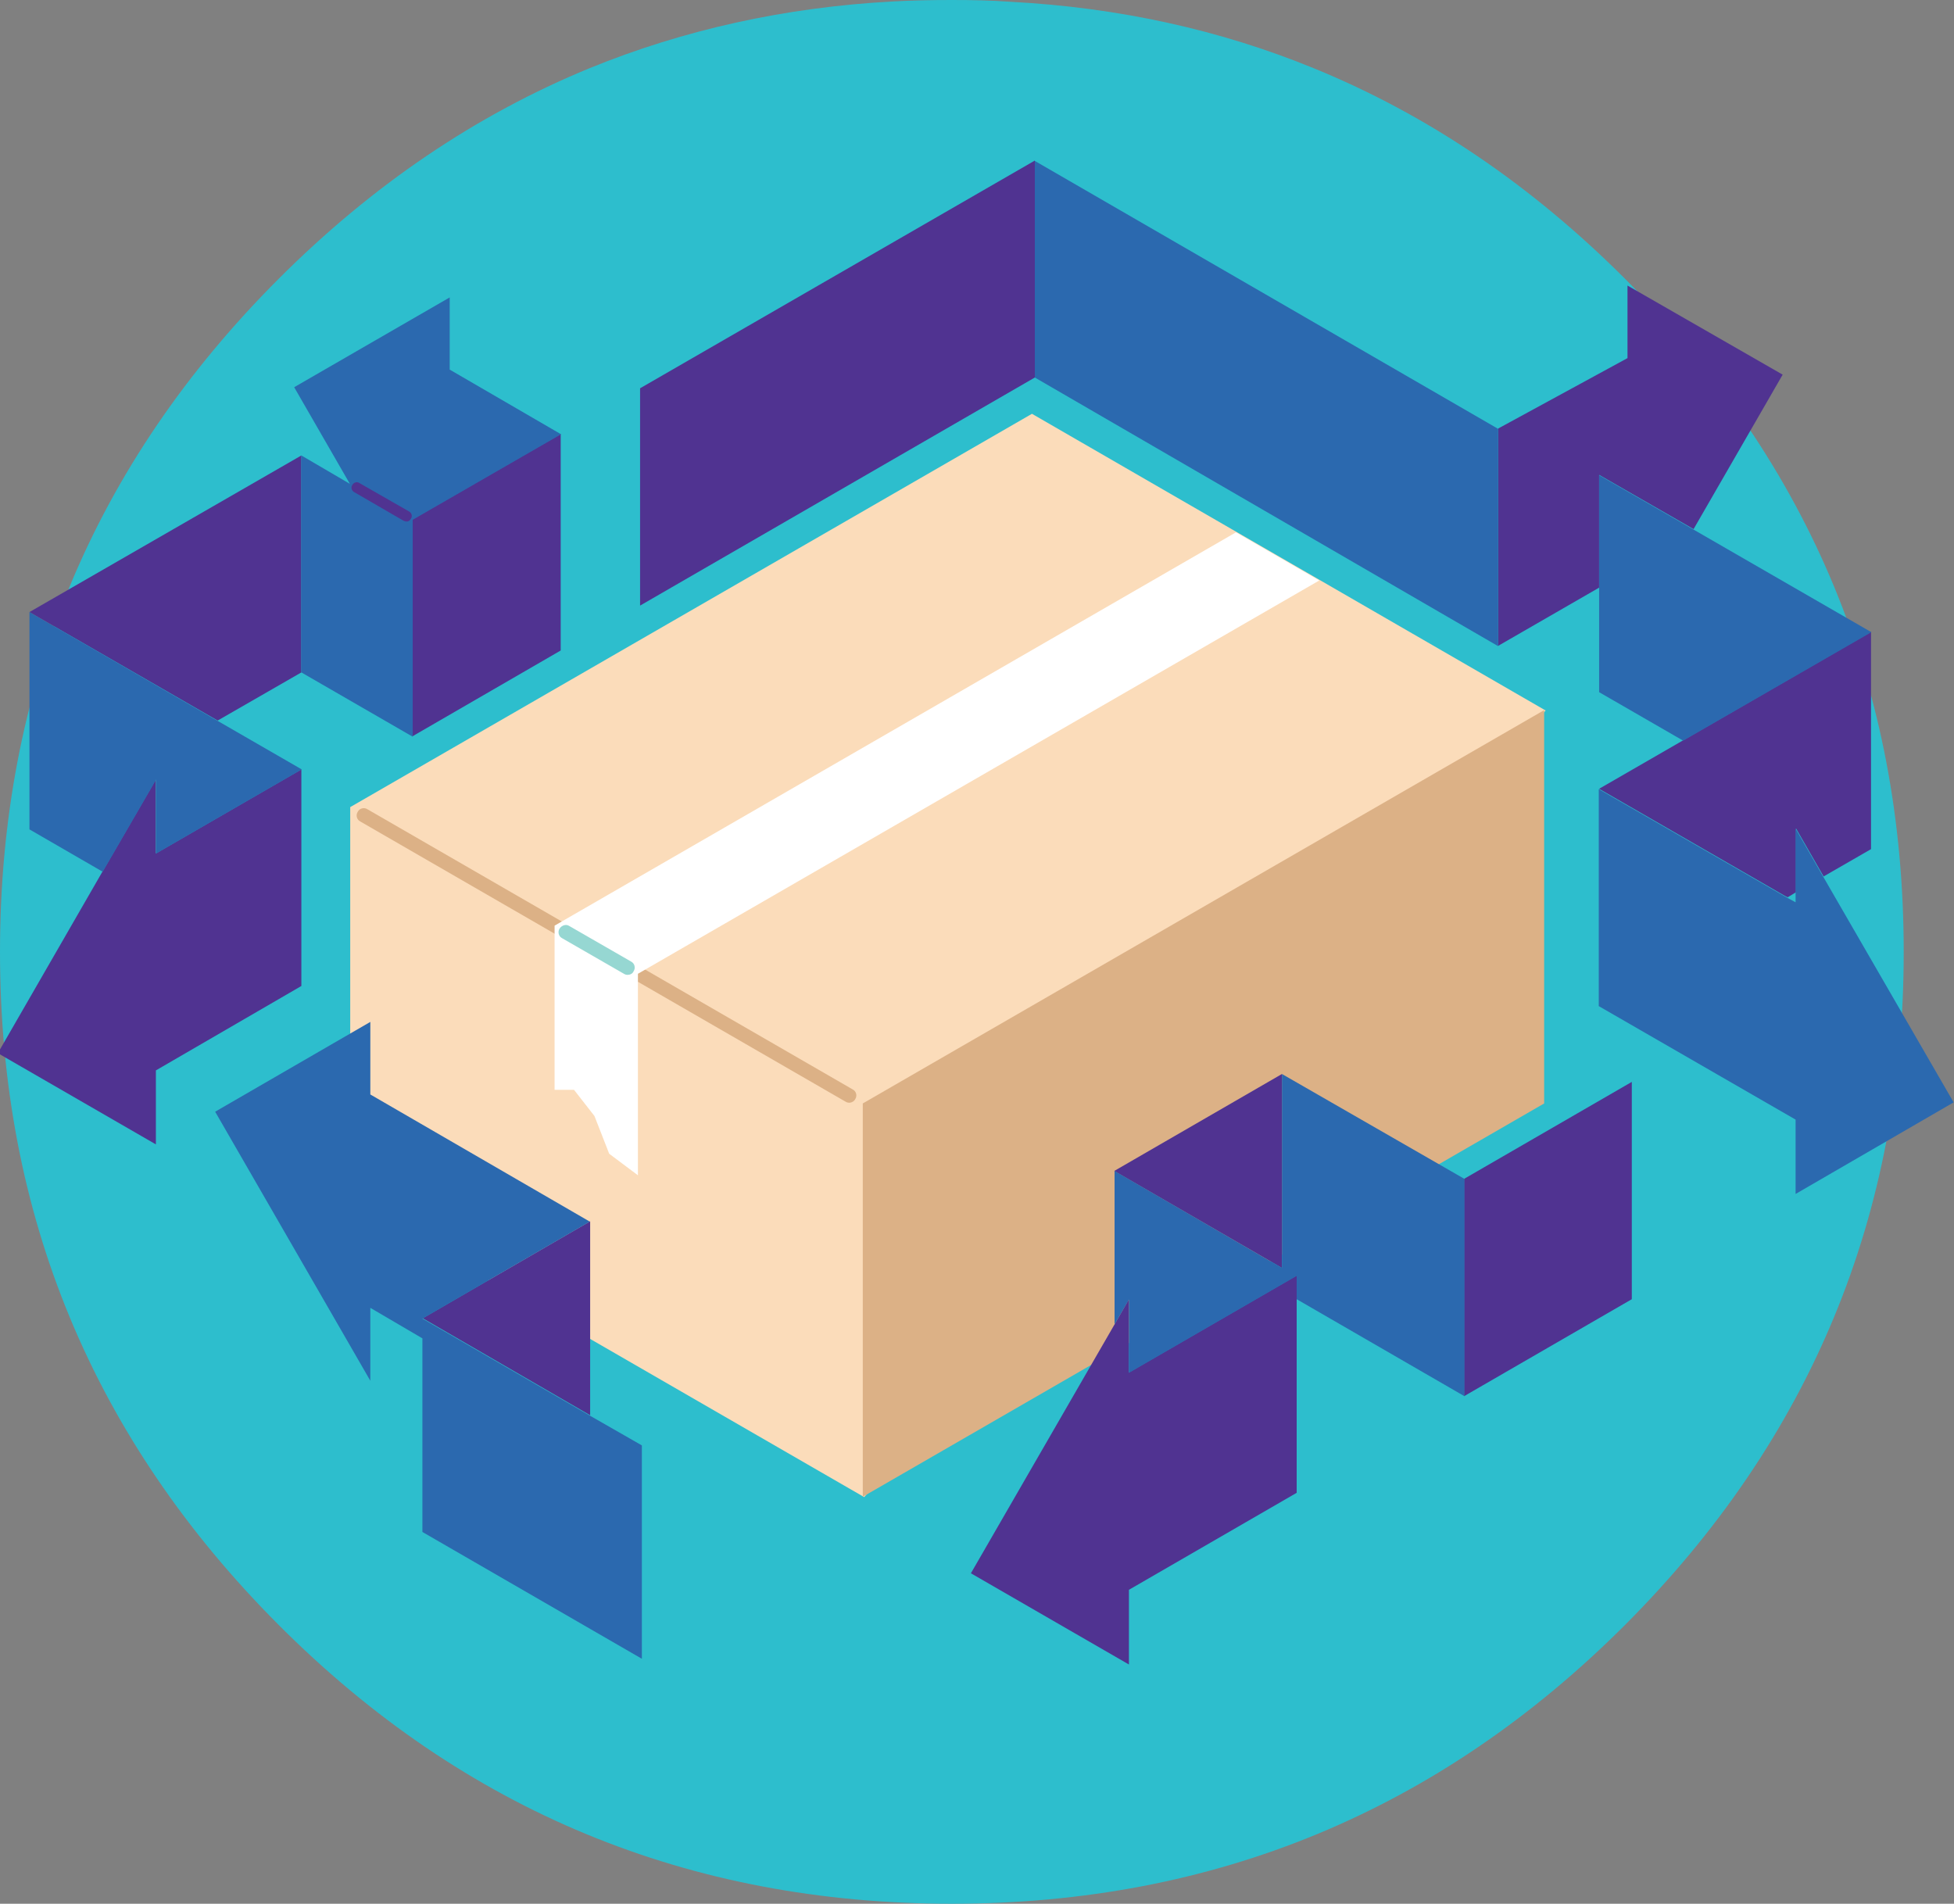 <?xml version="1.0" encoding="utf-8"?>
<!-- Generator: Adobe Illustrator 26.4.0, SVG Export Plug-In . SVG Version: 6.00 Build 0)  -->
<svg version="1.1" id="Ebene_1" xmlns="http://www.w3.org/2000/svg" xmlns:xlink="http://www.w3.org/1999/xlink" x="0px" y="0px"
	 viewBox="0 0 544 530" style="enable-background:new 0 0 544 530;" xml:space="preserve">
<rect x="0" y="0" width="544" height="530" fill="#808080" stroke="none"/>
<style type="text/css">
	.st0{fill:#2DBECD;}
	.st1{fill:#FBDCBA;}
	.st2{fill:#DCB186;}
	.st3{fill:#FFFFFF;}
	.st4{fill:#96D7D2;}
	.st5{fill:#503391;}
	.st6{fill:#2B69AF;}
</style>
<g id="SLide8_6_0_Layer0_0_MEMBER_0_MEMBER_0_FILL">
	<path class="st0" d="M265,0c-5.5,0-10.9,0.1-16.3,0.4c-30.1,1.6-58.4,7.9-84.6,18.6C132.5,32,103.7,51.5,77.6,77.6
		C25.9,129.3,0,191.8,0,265s25.9,135.6,77.6,187.4S191.8,530,265,530c73.2,0,135.7-25.9,187.4-77.6C504.1,400.6,530,338.2,530,265
		s-25.9-135.7-77.6-187.4C426.3,51.5,397.5,32,366,19.1c-26.3-10.8-54.5-17-84.6-18.6C276,0.1,270.5,0,265,0L265,0z"/>
</g>
<g id="SLide8_6_0_Layer0_1_FILL">
	<path class="st1" d="M97.5,224.7v109.5l143.1,82.6l189.7-219l-143-82.6L97.5,224.7L97.5,224.7z"/>
</g>
<g id="SLide8_6_0_Layer0_1_MEMBER_0_FILL">
	<path class="st2" d="M429.9,307.2V197.7L240.2,307.2v109.5L429.9,307.2z"/>
</g>
<path class="st2" d="M236.4,307c-0.3,0-0.7-0.1-1-0.3l-135.1-78c-1-0.5-1.3-1.8-0.7-2.7c0.5-1,1.8-1.3,2.7-0.7l135.1,78
	c1,0.5,1.3,1.8,0.7,2.7C237.8,306.6,237.1,307,236.4,307L236.4,307z"/>
<g id="SLide8_6_0_Layer0_1_MEMBER_0_MEMBER_1_FILL">
	<path class="st3" d="M367.3,161.6l-23.2-13.4L154.4,257.7v45.7l5.4,0l5.7,7.3l4.1,10.5l8,6v-56.1L367.3,161.6L367.3,161.6z"/>
</g>
<path class="st4" d="M174.7,271.4c-0.3,0-0.7-0.1-1-0.3l-17.2-9.9c-1-0.5-1.3-1.8-0.7-2.7s1.8-1.3,2.7-0.7l17.2,9.9
	c1,0.5,1.3,1.8,0.7,2.7C176.1,271.1,175.4,271.4,174.7,271.4z"/>
<g id="SLide8_6_0_Layer0_2_FILL">
	<path class="st5" d="M356.9,353V299l-46.7,27L356.9,353 M407.6,388.7l46.7-27l0-60.5l-46.7,27V388.7 M310.3,368.7l-40,69.3l44,25.4
		v-20.8l46.7-27l0-54v-6.5l-46.7,27v-20.4L310.3,368.7 M164.3,394v-54l-46.6,27L164.3,394 M520.9,236.4L520.9,236.4l0-60.5
		l-52.3,30.2l-23.4,13.5l51.7,29.8l0.8,0.4l2.3-1.4v-17.8l7.7,13.4L520.9,236.4 M453.1,79.5v20.2l-36,19.6v60.5l28.1-16.2v-31.4
		l26.3,15.1l24.8-43L453.1,79.5 M288.1,105.1L288.1,105.1l0-60.4l-109.9,63.4v60.5L288.1,105.1 M43.4,237.6v-20.6l-14.9,25.7
		l-29.1,50.5l44,25.4V298l40.5-23.5v-60.3L43.4,237.6 M83.9,187.2v-60.4L8.2,170.4l52.4,30.2L83.9,187.2 M156.1,181.1v-60.3
		l-41.3,23.8V205L156.1,181.1z"/>
	<path class="st6" d="M310.3,326v42.7l4-6.9v20.4l46.7-27v6.5l46.7,27v-60.5L356.9,299V353L310.3,326 M103.1,304.7v-20.2l-43.2,25
		l43.2,74.9v-20.3l14.5,8.5v53.9l61.1,35.3v-59.4l-14.5-8.3l-46.6-27l46.6-27L103.1,304.7 M445.2,132.3v60.4l23.4,13.5l52.4-30.2
		l-49.4-28.5L445.2,132.3 M497.5,249.9l-0.7-0.4l-51.7-29.8v60.4l54.8,31.6v20.7l44-25.5l-36.3-62.8l-7.7-13.4v20.5L497.5,249.9
		L497.5,249.9 M288.1,105.1L288.1,105.1l129,74.8v-60.5l-129-74.6V105.1 M60.6,200.7L8.2,170.4v60.5l20.4,11.8l14.9-25.7v20.6
		l40.5-23.4L60.6,200.7 M125.2,102.9V82.8l-43.3,25l15.5,26.9l-13.5-7.9v60.4l31,17.9v-60.4l41.3-23.8L125.2,102.9L125.2,102.9z"/>
</g>
<path class="st5" d="M113.2,145.2c-0.2,0-0.5-0.1-0.8-0.2L98.6,137c-0.7-0.4-1-1.3-0.5-2c0.4-0.7,1.3-1,2-0.5l13.8,7.9
	c0.7,0.4,1,1.3,0.5,2C114.2,144.9,113.7,145.2,113.2,145.2z"/>
</svg>
